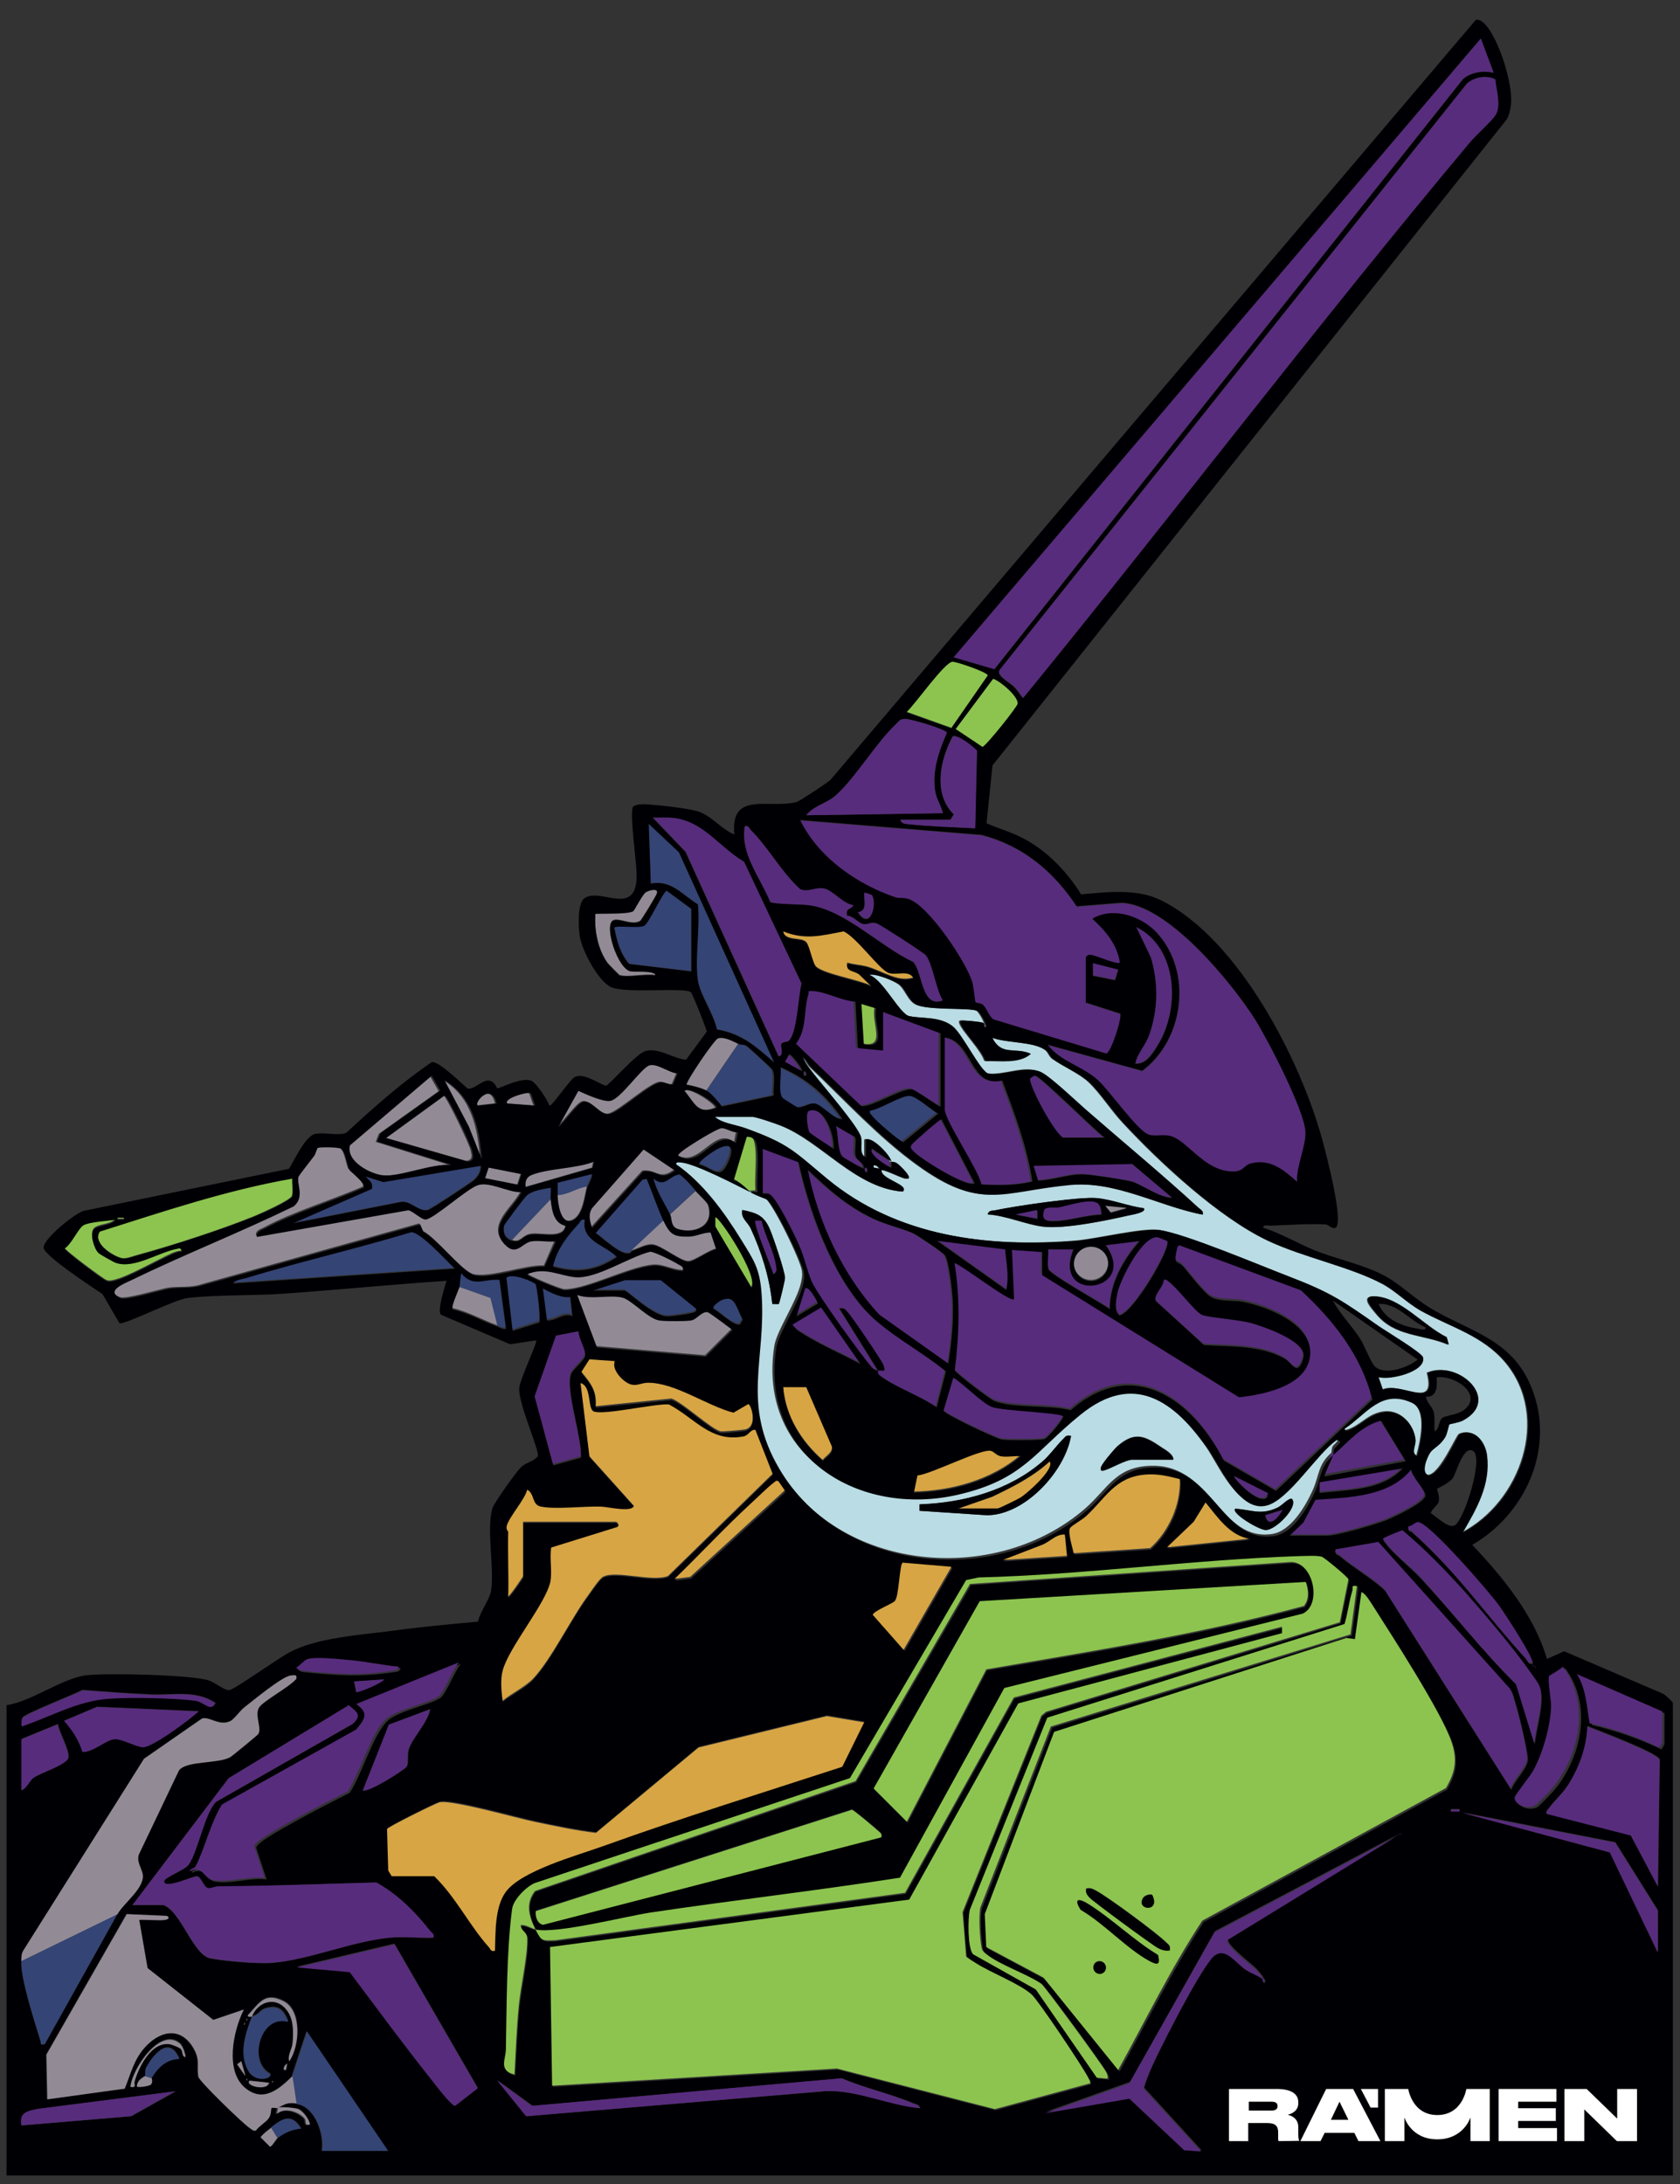 <?xml version="1.0" encoding="UTF-8"?> <svg xmlns="http://www.w3.org/2000/svg" xmlns:xlink="http://www.w3.org/1999/xlink" id="Layer_2" data-name="Layer 2" viewBox="0 0 56.69 73.7"><rect x="0" y="0" width="56.69" height="73.7" fill="#333333" stroke="none"/><defs><style> .cls-1 { clip-path: url(#clippath); } .cls-2 { fill: none; } .cls-2, .cls-3, .cls-4, .cls-5, .cls-6, .cls-7, .cls-8, .cls-9, .cls-10 { stroke-width: 0px; } .cls-11 { clip-path: url(#clippath-1); } .cls-3 { fill: #344474; } .cls-4 { fill: #572c7c; } .cls-5 { fill: #d7a544; } .cls-6 { fill: #badce4; } .cls-7 { fill: #8cc44f; } .cls-8 { fill: #928b96; } .cls-9 { fill: #fff; } .cls-10 { fill: #000004; } </style><clipPath id="clippath"><rect class="cls-2" width="56.69" height="73.7"></rect></clipPath><clipPath id="clippath-1"><rect class="cls-2" y="0" width="56.69" height="73.7"></rect></clipPath></defs><g id="Layer_1-2" data-name="Layer 1"><g class="cls-1"><g class="cls-11"><path class="cls-4" d="m36.65,33.85l1.15.37c.08.11-.29,1.31-.47,1.35l-3.8-1.15c-.16-.1-.22-.39-.37-.5-.07-.06-.22-.05-.24-.08-.02-.03-.08-.56-.12-.71-.22-.68-1.46-2.54-2.13-2.77-.16-.06-.32-.01-.45-.06-1.3-.44-2.61-1.35-3.22-2.61l6.13.5c1.39.36,2.43,1.23,3.21,2.41l1.5-.12c1.56.04,3.74,2.7,4.53,3.95.43.69,1.66,3.06,1.69,3.78.02.46-.32,1.19-.28,1.69-.43-.39-.9-.78-1.53-.63-.34.08-.25.36-.86.26-.77-.13-1.3-.95-1.8-1.15-.29-.12-.61.02-.85-.09-.39-.18-1.3-1.47-1.69-1.83-.53-.48-1.25-.61-1.69-1.19l3.19.88c1.4-1.05,1.7-3.32.52-4.63-.52-.58-1.49-.92-2.2-.5.46.41.83.84.94,1.48-.1.09-.82-.26-1-.26-.09,0-.09.01-.15.08v1.55Z"></path><path class="cls-4" d="m46.29,47.16l-3.26,3.09-1.76-1.02c-1.06-2.08-3.07-3.55-5.17-1.7-.7-.19-1.94-.06-2.57-.31-.15-.06-1.31-.94-1.34-1.04.15-1.21.19-2.41-.01-3.62.27.09,1.89,1.35,2.01,1.22l-.07-1.66,1.01.07v.78s6.66,4.12,6.66,4.12c.78-.08,2.13-.36,2.37-1.24.31-1.16-1.34-1.81-2.24-1.99-.3-.06-.8,0-1.07-.16-.23-.13-.72-.78-.93-1.02-.18-.21-.33-.04-.24-.52.01-.08.03-.24.15-.19l4.05,1.5c1.08,1,2.05,2.2,2.4,3.66"></path><path class="cls-6" d="m25.27,40.18c.23.12.27.13.52.23.24.09,1.24,2.15,1.27,2.48.02.16,0,.24-.03.39-.14.63-.82,1.62-.9,2.13-.58,3.69,2.8,5.72,6.12,4.96,2.22-.51,2.59-1.43,4.14-2.7,1.81-1.48,3.17-.46,4.31,1.16.42.6,1.06,2.16,1.99,1.9.75-.2,1.66-1.73,2.34-2.2.29.01-.04.21-.07.29-.03.09-.02.17-.04.21-.45.39-.4.76-.63,1.27-.24.53-.73,1.36-1.35,1.46-1.77.28-2.03-2.3-4.03-2.3-1.26,0-1.52.77-2.3,1.45-3.03,2.62-8.3,2.15-10.39-1.42-1.28-2.19-.43-3.67-.59-5.89-.06-.86-.26-1.13-.69-1.83-.56-.91-1.3-1.94-2.19-2.53-.02-.11.11-.08.18-.07.5.06,1.82.75,2.34,1.01m1.01,3.82s.22-.8.21-.89c-.02-.24-.4-1.38-.52-1.65-.2-.45-.43-.53-.92-.63-.06.28.17.39.28.62.37.8.64,1.67.73,2.55.06,0,.2.02.22,0m9.86,4.46c-.18-.04-.18.02-.28.12-.23.23-.44.53-.69.75-1.14.98-2.66,1.38-4.14,1.44v.21l2.27.15c1.28,0,2.63-1.47,2.84-2.67m3.46.79c0-.18-.27-.33-.41-.42-.57-.39-.89-.53-1.46-.05-.13.11-.53.59-.57.72-.03.1,0,.14.1.11.21-.06.73-.36.94-.36h1.4Zm2.09,1.66c-.16.14.81.73,1.04.72.32-.02.97-.67.91-.97-.03-.13-.09-.09-.18-.04-.12.07-.22.2-.38.27-.54.24-.83.06-1.38.02"></path><path class="cls-8" d="m11.76,39.44c.04.06.58.46.48.6-1.05.46-2.34.84-3.34,1.38-.12.06-.29.1-.26.28l5.11-.9c.18.05.45.34.6.31.28-.05,1.33-1.01,1.73-1.15.4-.15,1.04.26,1.49.23-.25.53-1.16,1.12-.57,1.76.39.42.58-.04.9-.1.25-.05.57.02.82,0l-.37.85c-.62-.03-1.84.43-2.38.29-.4-.11-1.26-1.24-1.71-1.46l-.11-.25-7.37,2.06c-.35.12-.78.06-1.11.11-.32.06-1.44.4-1.63.32-.54-.24.08-.48.33-.6,1.81-.88,3.69-1.61,5.5-2.5.37-.31.09-.75.16-.99.01-.04.44-.58.53-.7.05-.07.1-.26.12-.27.06-.04.69-.03.78.02.18.11.21.6.31.74"></path><path class="cls-4" d="m31.97,46.02l-2.34-1.66c-1.23-1.34-2.07-3.11-2.41-4.89.68.66,1.38,1.27,2.25,1.67.43.2.93.3,1.32.48.15.07,1,.64,1.06.74.14.22.24,1.17.26,1.47.04.74-.03,1.48-.15,2.2"></path><path class="cls-4" d="m26.62,35.12c-.05.04-.19.02-.24.09-.05.07.11.41-.1.43l-3.14-6.9-1.11-1.16c.2,0,.41-.01.61,0,1.09.07,1.58.96,2.47,1.49l1.94,4.11c-.11.4-.14,1.71-.44,1.94"></path><path class="cls-4" d="m31.68,37.3s-.84-.56-.98-.58c-.35-.03-1.4.65-1.71.57l-2.2-2.1c.38-.49.25-1.13.42-1.67.03-.09-.06-.12.11-.11.5.02.98.33,1.48.36l.08,1.57.85.08v-1.3l1.94.72v2.45Z"></path><path class="cls-4" d="m29.59,46.23s-.12-.01-.21-.11c-.38-.44-1.81-2.43-2.02-2.88-.16-.35-.25-.83-.43-1.23-.14-.31-.77-1.63-1-1.74-.06-.03-.16-.02-.23-.02v-1.51l1.21.45c.36,1.65,1.1,3.72,2.25,4.99.71.79,1.9,1.38,2.72,2.07l-.31,1.21c-.56-.39-1.41-.67-1.93-1.08-.07-.05-.04-.14-.05-.15h.22c.02-.08,0-.14-.04-.21-.07-.17-1.05-1.61-1.19-1.76-.1-.1-.1-.15-.28-.12l1.3,2.09Z"></path><path class="cls-4" d="m31.82,35c.95.13.84,1.72,1.94,1.45.42,1.11.84,2.23,1.02,3.41-.56.13-1.14.13-1.72.1-.1-.53-1.23-2.16-1.23-2.54v-2.41Z"></path><path class="cls-3" d="m26.14,35.86c-.63-.55-1.09-.98-1.95-1.13-.09-.51-.56-1.17-.64-1.65-.12-.77.08-1.78,0-2.57-.52-.32-.9-.84-1.59-.7l-.07-2.02,1.02.96,3.23,7.11Z"></path><path class="cls-7" d="m9.86,39.75c-.02.19.04.42-.01.6-.05.15-1.05.59-1.26.68-1.13.46-2.76.99-3.94,1.31-.16.04-.38.14-.54.11-.3-.07-1.01-.51-.75-.91,2.15-.68,4.28-1.41,6.51-1.79"></path><path class="cls-8" d="m20.11,45.42l-.67-1.78c.46.17,1.1-.02,1.53.09.33.09.86.71,1.25.77.19.03.88.03,1.07,0,.21-.04.36-.31.56-.27.07,0,.83.55.84.6l-.9.9-3.69-.31Z"></path><path class="cls-3" d="m15.34,42.78l-7.49.5c.04-.11.32-.14.43-.18,1.85-.56,3.73-1,5.58-1.55.34,0,1.19.97,1.47,1.23"></path><path class="cls-4" d="m28.8,30.54c-.06.16-.29.09-.21.36.21,0,.39.26.55.28.15.02.24-.09.45-.02.13.04,1.6.99,1.66,1.08.24.34.33,1.13.57,1.51-.74.29-.68-.96-1.01-1.29-1.11-.52-2.28-1.74-3.49-1.91-.25-.03-1.2-.03-1.33-.11-.34-.83-1.03-1.62-.86-2.56.14-.04.14.06.2.12.59.58,1.04,1.43,1.67,2,.26.12.52-.08.81-.02.3.06.64.53.99.56"></path><path class="cls-4" d="m19.51,44.87c-.01.25.25.6.22.82-.02.17-.4.45-.47.62-.21.53.37,2.18.33,2.83l-.94.26-.63-2.33.72-2.05.77-.15Z"></path><path class="cls-3" d="m23.33,32.77l-2.09-.25c-.3-.33-.43-.79-.51-1.22,0-.1.85.02,1.01-.07.16-.1.63-1.17.75-1.18l.83.61v2.12Z"></path><path class="cls-4" d="m43.49,51.78l.46-.44.41-.77c1.11-.08,2.48-.09,3.23-1.02.03.26.44.65.47.86.04.24-1.09.76-1.32.85-.39.15-1.63.52-2,.52h-1.26Z"></path><path class="cls-4" d="m39.24,43.14c.11-.03.12.03.18.07.29.2.89,1.02,1.11,1.11.21.09,1.26.16,1.67.28.42.12,1.83.61,1.76,1.13-.02.12-.12.48-.3.36-.12-.08-.19-.21-.35-.3-.81-.46-1.82-.39-2.71-.45l-1.62-1.47c-.11-.21.27-.47.26-.72"></path><path class="cls-3" d="m16.2,39.32c.02.21-.1.38-.25.51-.12.1-1.44.97-1.53.99-.3.08-.59-.33-.91-.27l-3.65.72,2.66-1.16c.05-.24-.1-.28-.21-.42l.6.19,3.29-.55Z"></path><path class="cls-8" d="m12.67,38.53l2.52.79c-.67-.06-1.72.4-2.32.35-.43-.04-1.27-.47-1.12-1.01l2.76-2.35.29.51-2.02,1.44-.11.29Z"></path><path class="cls-4" d="m35.86,47.74c.06.06-.51.74-.63.78-.18.05-1.2.04-1.43.02-.18-.02-1.97-.87-1.98-.98l.33-1.11c.35.2.99.87,1.31.99.36.13,2.29.19,2.39.31"></path><path class="cls-8" d="m12.96,38.38l1.98-1.44c.1,0,.89,1.66.94,1.87.04.18.09.33-.15.36l-2.77-.79Z"></path><path class="cls-3" d="m21.31,42.2s-.05.07-.11.07c-.3.04-.85-.51-1.11-.69l1.58-1.8.14-.03c.19.46.37,1,.58,1.44l-1.08,1.01Z"></path><path class="cls-3" d="m24.91,35.22c.05.02.14,0,.25.07.08.05.84.74.86.8.1.23.01.6.03.86l-1.75.37c-.09-.12-.36-.44-.47-.51l1.08-1.58Z"></path><path class="cls-4" d="m44.93,49.04c.5-.43.94-.99,1.61-1.16l.84,1.37-2.74.5s.24-.61.29-.72"></path><path class="cls-5" d="m30.82,32.98c-.53.18-1.06-.24-1.6-.38-.21-.05-.43-.06-.63-.12-.08.31.25.24.42.4l.4.39c-.36-.21-1.71-.42-1.9-.69-.11-.17-.22-.71-.31-.8-.18-.18-.73-.01-.78-.38.75.31,1.29.15,2.04,0,.43.2,1.17,1.25,1.49,1.39.27.12.69-.11.86.18"></path><path class="cls-5" d="m34.42,49.11c-.98.83-2.33,1.2-3.6,1.22l.12-.58c.48-.05,2.15-.92,2.48-.83.1.03.18.16.33.18.21.04.47-.02.68,0"></path><path class="cls-4" d="m38.3,35.86c.09-.36.36-.62.48-.99.28-.84.3-1.74.04-2.59l-.49-1.02c1.44.71,1.5,2.8.71,4.03-.17.26-.4.64-.75.58"></path><path class="cls-7" d="m3.89,41.12c-.13.2-.57.17-.72.32-.16.16,0,.66.14.8.05.05.52.31.6.34.6.2,1.41-.35,2.02-.47.11-.02.15-.07.2.09-.11,0-.21.04-.32.08-.5.23-1.45.77-1.91.89-.11.03-.19.06-.31.02-.09-.03-1.42-1.01-1.42-1.1.23-.13.47-.7.65-.79.22-.11.81-.14,1.08-.18"></path><path class="cls-4" d="m32.83,39.9c-.23.17-1.85-.84-2.06-1.08-.07-.08-.13-.1-.07-.22.03-.06.95-.88,1.01-.87l1.12,2.16Z"></path><path class="cls-4" d="m39.38,41.85c.15.21-1.13,2.41-1.61,2.51-.19-.17-.11-.5-.08-.72.08-.45.84-1.97,1.36-1.92.03,0,.32.12.33.13"></path><path class="cls-4" d="m38.45,41.84c-.56.64-1,1.43-1.01,2.3-.29-.21-2.02-1.15-2.07-1.35-.06-.19,0-.46-.01-.67h.86c-.76,1.86,2.23,1.43,1.08-.14l1.15-.14Z"></path><path class="cls-3" d="m29.3,37.45c.35-.04,1.02-.5,1.33-.5.22,0,.75.48.97.6l-1.17.96c-.12-.01-.96-.75-1.06-.89-.04-.06-.1-.07-.07-.18"></path><path class="cls-3" d="m20.02,43.5l1.05-.35h1.21s1.19.97,1.19.97c.05.12-.12.14-.2.16-.17.03-.61.1-.77.1-.47,0-1.35-.87-1.44-.87h-1.04Z"></path><path class="cls-4" d="m37.22,38.38h-1.4c-.32-.2-1.14-1.73-1.11-1.98,0-.04.11-.11.18-.11.16,0,2.03,1.87,2.34,2.09"></path><path class="cls-4" d="m39.53,40.4c-.45,0-1.07-.49-1.42-.56-.31-.06-1.28-.22-1.58-.23-.48-.02-1.04.19-1.53.21l-.15-.5,3.33-.06,1.35,1.14Z"></path><path class="cls-3" d="m19.73,41.12c-.14.72.67.84,1.08,1.26-.71.47-1.35.56-2.16.32.14-.6.47-1.02.88-1.46.06-.07.06-.15.2-.12"></path><path class="cls-8" d="m23.04,42.85c-.35,0-.66-.21-1.01-.18-.81.07-2.25.84-2.99.83-.11,0-1.26-.47-1.26-.54.6-.25,1.09.05,1.63.1.71.07,1.8-.68,2.52-.86.14,0,.81.32.94.42.09.06.2.08.17.23"></path><path class="cls-8" d="m22.75,39.46c-.5.39-.6-.03-1.08.04l-1.73,1.91c-.07-.23-.14-.45,0-.67l1.74-1.98,1.06.71Z"></path><path class="cls-8" d="m22.82,36.22l-.15.35c-.06.04-.28-.07-.39-.07-.34,0-1.38.98-1.74,1.07-.31.08-.61-.49-.9-.41-.19.05-.65.71-.84.85l.68-1.22c.24.11.82.38,1.07.34.35-.05,1.06-1.13,1.33-1.2.26-.07.67.26.96.28"></path><path class="cls-8" d="m20.92,32.91s-.38-.37-.43-.44c-.32-.46-.44-1.1-.4-1.65.26-.02,1.08.03,1.28-.09.03-.02.31-.54.41-.63.07-.06.45-.18.39.03-.02.08-.53.91-.57.94-.28.16-.67-.1-.89-.03-.37.12.13,1.64.57,1.72.16.03.36,0,.56.02.07.01.29.02.27.12-.32-.06-.91.08-1.19,0"></path><path class="cls-8" d="m22.39,41.19c.2.42.32.52.83.51.26,0,.49-.14.75-.14l.19.57c-.25.05-.74.42-.94.42-.25,0-.88-.51-1.17-.56-.24-.04-.52.14-.74.2l1.08-1.01Z"></path><path class="cls-4" d="m33.91,42.13c.04.45.14.91.04,1.36l-2.34-1.66,2.3.29Z"></path><path class="cls-3" d="m18.06,43.29c.05.08.18,1.2.12,1.28l-.9.29-.21-1.79c.16-.18.93.13.99.22"></path><path class="cls-8" d="m24.91,35.22l-1.08,1.58c-.16-.1-.52-.18-.72-.22-.07-.07.93-1.53,1.06-1.57.22-.08.54.12.74.21"></path><path class="cls-3" d="m26.28,36.01c.91.4,1.53.95,2.09,1.76-.32-.01-.66-.47-.92-.53-.19-.04-.43.16-.61.12-.03,0-.47-.29-.48-.31-.17-.2-.03-.77-.07-1.04"></path><path class="cls-6" d="m47.81,49.11c-.23-.08-.06-.34-.07-.54-.03-.55-.52-1.04-1.09-.94-.46.08-.67.37-1.04.55-.05.02-.28.14-.26,0,.75-.49,1.23-1.35,2.27-.87.55.26.3,1.32.17,1.81"></path><path class="cls-3" d="m17.28,41.84c-.24-.08-.32-.27-.28-.52.01-.06.7-.97.78-1.03.19-.16.55-.21.8-.25.01.14-.02.29,0,.43l-1.3,1.37Z"></path><path class="cls-8" d="m22.61,40.98l.86-.79c.09.11.39.37.42.48.21.69-.44.97-1.02.8-.26-.08-.2-.37-.27-.49"></path><path class="cls-3" d="m15.48,43.42c.02-.09.04-.47.07-.5.4.49.77.18,1.29.22l.22,1.65c-.12.03-.19-.04-.29-.07l-.23-.92-1.07-.38Z"></path><path class="cls-8" d="m37.39,42.61c0,.32-.26.58-.58.58s-.58-.26-.58-.58.26-.58.58-.58.58.26.58.58"></path><path class="cls-8" d="m15.48,43.42l1.07.38.23.92c-.5-.18-.98-.46-1.51-.58-.06-.09.18-.59.21-.72"></path><path class="cls-3" d="m23.47,40.18l-.86.79c-.21-.4-.46-.78-.57-1.22.41.34.51-.08.88-.14.22.16.38.37.56.57"></path><path class="cls-7" d="m25.27,40.18c-.06-.02-.38-.39-.58-.41l.44-1.47c.31,0,.33.21.36.47.04.45-.03.95,0,1.4-.06-.01-.17.02-.22,0"></path><path class="cls-4" d="m44.5,50.34v-.36s2.81-.47,2.81-.47c-.71.76-1.85.72-2.81.83"></path><path class="cls-8" d="m18.58,40.47c.04.36.1.77.5.87-.07.48-.8.23-1.18.29-.29.05-.34.31-.62.21l1.3-1.37Z"></path><path class="cls-8" d="m24.84,38.17l-.07.36c-.69-.53-1.19.92-1.94.43-.03-.04.11-.15.15-.17.19-.15,1.16-.76,1.32-.76.17,0,.36.16.55.14"></path><path class="cls-8" d="m19.8,40.04c-.09.33-.14,1.03-.55,1.14-.37.1-.45-.62-.45-.86.35,0,.66-.24,1.01-.29"></path><path class="cls-3" d="m19.22,43.71l.07.65c-.29-.14-.56.16-.86.15l-.14-1.08c.29.15.59.32.93.29"></path><path class="cls-4" d="m28.08,38.74c-.13-.1-.78-.5-.83-.58-.05-.08-.15-.67,0-.72.53-.16.87.89.82,1.29"></path><path class="cls-8" d="m20.02,39.18l-.05.22-2.25.65c-.02-.2,0-.33.2-.41.58-.23,1.49-.21,2.1-.45"></path><path class="cls-8" d="m16.2,39.1l-.44-1.1-.82-1.56c.96.57,1.18,1.62,1.26,2.66"></path><path class="cls-7" d="m29.51,34c-.12.52.42,1.39-.42,1.21l-.08-1.36.5.15Z"></path><path class="cls-7" d="m25.34,43.42l-1.22-2.06v-.31c.1-.09,1.51,2.03,1.22,2.38"></path><path class="cls-3" d="m23.54,39.25c-.08-.1.5-.47.6-.52.52-.28.58-.02.38.45-.29.63-.51.18-.97.07"></path><path class="cls-4" d="m28.78,38.33c.07.12-.03.46.03.65.05.16.3.21.27.41-.03.03-.69-.36-.72-.4-.17-.18-.14-.78-.22-1.04.09.07.61.33.63.37"></path><path class="cls-3" d="m24.39,43.8c.07-.02.13-.03.19-.02.23.04.33.51.46.7l-.1.17c-.21.05-.69-.43-.9-.54-.03-.1.26-.29.34-.31"></path><path class="cls-3" d="m18.79,40.33c0-.14,0-.29,0-.43l1.15-.29c.05.05-.12.36-.14.43-.35.05-.65.29-1.01.29"></path><polygon class="cls-8" points="17.57 39.61 17.45 39.97 16.34 39.75 16.46 39.39 17.57 39.61"></polygon><path class="cls-8" d="m24.12,37.38c-.63.24-.73-.16-1.08-.57.22-.17,1.16.5,1.08.57"></path><polygon class="cls-4" points="37.73 32.7 37.61 33.06 36.87 32.91 36.86 32.48 37.73 32.7"></polygon><path class="cls-4" d="m27.58,43.93l-.72.43.29-.94c.12-.11.4.42.43.5"></path><path class="cls-4" d="m42.77,50.34l-.04.15c-.28.29-1.17-.67-1.11-.72l1.15.58Z"></path><path class="cls-8" d="m17.85,36.88l.15.42-.93-.07c-.15-.17.65-.41.78-.35"></path><path class="cls-4" d="m29.44,30.19c.18.29-.07,1.24-.49.57.34-.03.19-.4.22-.65.02-.03.26.06.28.08"></path><path class="cls-8" d="m16.7,37.23l-.61.07c-.23-.02.43-.85.61-.07"></path><path class="cls-4" d="m27,36.15l-.57-.32.14-.25c.06-.04.5.51.43.58"></path><path class="cls-4" d="m30.02,39.18c.01.07,0,.15,0,.22-.13-.06-.8-.46-.65-.65.22.15.41.3.65.43"></path><rect class="cls-7" x="3.96" y="41.05" width=".21" height=".07"></rect><path class="cls-6" d="m29.45,39.39v-.07c.1-.02.15.03.21.11l-.21-.04Z"></path><path class="cls-6" d="m30.02,39.18c-.03-.21-.69-.89-.86-.72v.58c-.24-.1-.11-.43-.16-.67-.07-.33-1.27-1.73-1.57-2.11-.14-.18-.32-.39-.4-.61.13.09.18.25.29.36,1.17,1.11,2.31,2.36,3.61,3.3,2.14,1.55,2.8.89,5.11.67,1.57-.15,3,.7,4.49,1,.03-.14-.07-.17-.15-.24-1.23-1.12-2.55-2.22-3.81-3.32-.33-.29-1.16-1.09-1.49-1.25-.5-.25-1.23.13-1.77.05-.28-.08-.86-1.33-1.21-1.6-.43-.34-1-.24-1.46-.34-.33-.07-.88-1.24-1.35-1.39.22-.06.86.2,1.03.33.22.17.31.57.6.69.44.18,1.83.08,2.03.2.08.05.28.41.29.54-.12.03-.03-.13-.12-.15-.12-.03-.49-.06-.64-.07-.09,0-.15,0-.11.11.11.29.72.88.84,1.26.48-.03,1.16.09,1.53-.25-.5-.23-.99.09-1.29-.54.5.19,1.41.12,1.82.43.09.07.12.21.23.29.38.27.91.49,1.23.79.38.36.77.97,1.15,1.37,1.25,1.35,3.24,3.19,4.88,3.97,1.21.57,2.77.88,3.87,1.46.45.24.83.63,1.27.89.99.56,2.12.84,2.9,1.78,1.52,1.84.5,4.69-1.48,5.72.47-.81.96-1.63.82-2.62-.06-.44-.42-.92-.91-.71-.1.04-.64,1.36-1.05,1.39-.3-.05-.05-.63.05-.77.11-.15.35-.23.51-.53.06-.11.11-.4.13-.41.02-.02.33-.06.47-.14,1.29-.71-.19-2.06-1.2-1.6.34,1.3-.89.27-1.51.57l-.15-.43c.36.12,1.62-.18,1.5-.67-.04-.16-1.28-.9-1.52-1.07-1.17-.83-1.59-1.11-2.96-1.64-.97-.37-3.54-1.46-4.4-1.58-.56-.08-2.11.3-2.8.36-2.99.24-6.07-.13-8.42-2.09-1.13-.94-1.29-1.18-2.76-1.71-.33-.12-.77-.16-1.02-.38h1.26c.14,0,.82.24.99.31,1.37.55,2.5,2.09,4.09,2.22.23-.24-.75-.42-.72-.72.06-.05.64.24.77.27.43.12-.16-.47-.27-.53-.08-.04-.19-.02-.21-.04m8.57,1.58c-.52-.07-1.06-.29-1.57-.34-.55-.06-2.82.28-3.44.41-.1.02-.22,0-.25.14.61.04,1.28.34,1.85.41.71.1,2.16-.2,2.9-.37.07-.02.65-.11.5-.25m10.29,4.61l-.07-.25c-.78-.37-1.57-1.35-2.45-1.38-.45-.01-.07.4.08.58.63.79,1.57.68,2.44,1.05"></path><path class="cls-4" d="m27.14,36.3s-.12-.04-.07-.14c.02-.05.12.04.07.14"></path><path class="cls-4" d="m29.23,39.54s-.12-.04-.07-.14c.02-.05.12.04.07.14"></path><path class="cls-4" d="m26.71,44.65l.97-.58,1.33,1.91c-.69-.37-1.47-.69-2.11-1.13-.05-.03-.22-.16-.19-.2"></path><path class="cls-10" d="m38.59,40.76c.15.15-.43.24-.5.25-.74.17-2.19.47-2.9.38-.58-.08-1.25-.38-1.85-.41.03-.15.15-.12.25-.14.62-.14,2.88-.47,3.44-.41.51.05,1.05.27,1.57.34m-1.53-.13c-.22-.22-1.02.06-1.32.12-.14.03-.42-.04-.5.08-.12.35.06.38.37.37.49-.02,1.05-.21,1.55-.22,0-.1-.02-.27-.09-.34m.95.13l-.72-.07.18.22.54-.15Zm-3.02.07l-.72.14.72.14v-.29Z"></path><path class="cls-10" d="m48.89,45.37c-.87-.36-1.82-.26-2.44-1.05-.14-.18-.53-.59-.08-.58.88.02,1.67,1,2.45,1.38l.07.25Zm-.79-.58c-.54-.23-.96-.83-1.58-.79.22.54.81.76,1.35.84.08.01.25.08.23-.05"></path><path class="cls-10" d="m36.14,48.46c-.21,1.2-1.56,2.67-2.84,2.67l-2.27-.15v-.22c1.48-.05,3-.46,4.14-1.44.26-.22.46-.52.69-.75.1-.09.09-.15.28-.12m-3.82,2.45h1.33c.06,0,.68-.31.78-.37.21-.13,1.16-.97.98-1.21-.57.52-1.26.86-1.94,1.19l-1.15.4Z"></path><path class="cls-10" d="m39.6,49.26h-1.4c-.21,0-.72.3-.94.36-.1.03-.14,0-.11-.11.04-.13.45-.61.57-.72.57-.48.89-.34,1.46.05.14.09.41.24.41.42"></path><path class="cls-10" d="m26.28,44s-.16,0-.22,0c-.09-.88-.36-1.75-.73-2.55-.11-.23-.34-.34-.28-.62.48.1.72.18.92.63.12.27.5,1.4.52,1.65,0,.09-.18.86-.21.89m-.58-2.8s-.2-.01-.21,0c-.08.08.54,1.56.61,1.8.13-.09.1-.16.08-.29-.06-.47-.38-1.03-.48-1.5"></path><path class="cls-10" d="m41.69,50.91c.55.04.84.22,1.38-.02.16-.07.26-.19.38-.27.09-.05.15-.09.18.04.06.3-.58.95-.91.97-.23.01-1.2-.58-1.04-.72m1.01.22c.11.5.48.02.58-.18l-.58.18Z"></path><path class="cls-10" d="m.22,57.54c.84-.12,1.87-.91,2.7-1.01.67-.08,3.56-.02,4.14.18.2.07.52.34.68.32.16-.01,1.7-1.11,2.04-1.28.92-.49,2.39-.58,3.45-.72.96-.13,1.93-.22,2.9-.31.06-.32.39-.74.44-1.04.12-.79-.16-2.03.04-2.77.04-.17.82-1.26.97-1.4.18-.17.41-.18.57-.37.05-.22-.66-1.78-.63-2.29.01-.29.63-1.56.57-1.62l-.88.13-2.34-1c-.11-.18.13-.91.2-1.14-1.81.12-3.62.3-5.44.43-1.06.08-2.27.03-3.3.15-.47.06-2.11.91-2.3.85l-.57-.98c-.31-.21-1.99-1.31-1.99-1.57,0-.3,1.03-1.14,1.35-1.24l6.93-1.42c.19-.29.55-1.12.9-1.18.3-.06.78.08,1.04-.04.91-.84,1.85-1.68,2.88-2.38.23-.05,1.01.73,1.21.89.29.08.71-.64,1,0,.3-.1.81-.36,1.13-.27.17.05.57.66.63.85.07.05.7-.9.86-.97.3-.14.76.2,1.04.3.1,0,1.02-1.08,1.33-1.17.43-.14.94.25,1.38.29l.7-.95c0-.07-.48-1.27-.53-1.32-.16-.19-2.18.05-2.7-.18-.44-.2-1-1.27-1.06-1.74-.04-.28-.08-1.07.15-1.25.54-.42,1.84.73,1.77-.9-.01-.36-.24-2.01-.12-2.2.16-.11.4-.08.58-.07.4.03,1.21.12,1.58.22.47.13.8.6,1.26.79-.15-1.49,1.18-.85,2.11-1.1.08-.02,1.02-.64,1.13-.74L49.8.67c.43-.08.89,1.2.98,1.52.16.57.35,1.29.07,1.83l-17.36,21.81-.2,1.95c.45.2.92.32,1.35.57.75.42,1.39,1.1,1.84,1.83.9-.08,1.91-.21,2.74.22,2.59,1.32,4.66,5.36,5.4,8.06.11.41.74,2.77.45,2.97-.13.05-.24-.1-.32-.11-.5-.04-1.34.02-1.87.04-.09,0-.27-.05-.25.07.6.19,1.15.52,1.73.76.65.26,1.4.43,2.03.7.75.31,1.19.83,1.86,1.24,1.25.76,2.65,1.02,3.34,2.49.97,2.06-.03,4.42-1.91,5.51,1.04,1.1,2.09,2.38,2.52,3.85l.58-.26,3.33,1.43c.07.03.34.28.34.31v15.95H.22v-15.84ZM49.97,1.3l-17.78,20.88,1.37.4L49.36,2.68c.27-.25.7-.3,1.04-.22l-.43-1.15Zm.49,1.38c-.29-.16-.71-.08-.96.14l-15.78,19.8c-.1.18.33.41.47.54.13.12.21.26.32.4,5.06-6.2,9.91-12.58,15.05-18.72.2-.24.79-.77.91-.97.18-.32,0-.83-.02-1.18m-18.35,21.88l1.22-1.76c-.02-.11-1.05-.47-1.19-.46-.27.02-1.27,1.45-1.54,1.69l1.51.54Zm1.41-1.66l-1.26,1.69.9.6c.09,0,1.18-1.37,1.19-1.46,0-.25-.58-.75-.82-.83m-1.7,4.53c-.06-.26-.21-.44-.26-.72-.12-.68.12-1.37.39-1.99-.01-.12-1.22-.47-1.4-.47-.18,0-.21.07-.32.18-.68.65-1.36,1.82-2.05,2.42-.26.23-.75.34-.97.65l4.61-.07Zm.25.22h-1.69c.03.13.14.14.25.15.75.08,1.52.1,2.27.14l.06-2.62c-.15-.15-.6-.52-.81-.49-.43.78-.68,1.94.03,2.64l-.11.18Zm-5.46,7.47c.29-.24.33-1.54.44-1.94l-1.94-4.11c-.89-.53-1.39-1.41-2.48-1.49-.2-.01-.41,0-.61,0l1.11,1.16,3.14,6.9c.21-.02.05-.37.1-.43.05-.06.18-.05.24-.09m10.03-1.28v-1.55c.06-.07.06-.08.15-.08.18,0,.9.35,1,.26-.1-.63-.48-1.06-.93-1.48.71-.42,1.68-.08,2.2.5,1.18,1.32.89,3.59-.52,4.63l-3.19-.88c.44.58,1.16.71,1.69,1.19.4.36,1.3,1.66,1.69,1.83.24.11.56-.03.85.09.5.2,1.02,1.02,1.8,1.15.62.1.52-.18.86-.26.63-.15,1.1.24,1.53.63-.04-.5.31-1.23.28-1.69-.03-.72-1.26-3.09-1.69-3.78-.79-1.25-2.97-3.92-4.53-3.95l-1.5.12c-.78-1.18-1.82-2.05-3.21-2.41l-6.12-.5c.61,1.26,1.92,2.17,3.22,2.61.12.04.29,0,.45.06.67.23,1.91,2.09,2.13,2.77.05.14.1.68.12.71.03.03.17.02.24.08.14.11.2.4.37.5l3.8,1.15c.17-.04.55-1.25.47-1.35l-1.15-.37Zm-10.51,2.02l-3.22-7.11-1.02-.96.07,2.02c.69-.14,1.06.38,1.59.7.08.8-.11,1.81,0,2.57.07.48.54,1.14.64,1.65.86.15,1.32.58,1.95,1.13m2.66-5.33c-.35-.04-.69-.5-.99-.56-.29-.06-.55.14-.81.02-.63-.57-1.08-1.42-1.67-2-.06-.06-.06-.16-.2-.12-.16.93.52,1.72.86,2.56.13.08,1.09.07,1.33.11,1.2.17,2.38,1.39,3.49,1.91.33.34.27,1.59,1.01,1.3-.24-.38-.33-1.18-.57-1.52-.07-.09-1.53-1.03-1.66-1.08-.21-.07-.3.05-.45.02-.17-.02-.34-.28-.55-.28-.07-.27.15-.2.21-.36m-7.88,2.38c.27.08.87-.06,1.19,0,.02-.1-.2-.11-.27-.12-.19-.02-.39,0-.56-.02-.44-.08-.93-1.6-.57-1.72.22-.07.61.18.89.03.05-.03.55-.86.57-.94.06-.21-.32-.09-.39-.03-.11.09-.38.61-.41.63-.2.11-1.02.07-1.28.09-.04.55.08,1.19.4,1.65.04.06.4.43.43.44m2.41-.14v-2.12l-.83-.61c-.12.01-.59,1.08-.76,1.18-.16.1-1-.03-1.01.07.08.43.2.89.5,1.22l2.09.25Zm6.11-2.58s-.25-.11-.28-.08c-.02.25.12.62-.22.65.42.67.67-.27.49-.57m8.87,5.68c.35.06.59-.32.75-.58.78-1.23.72-3.32-.71-4.03l.49,1.02c.26.85.25,1.75-.04,2.59-.12.37-.4.63-.48.99m-7.49-2.88c-.17-.29-.59-.06-.86-.18-.32-.15-1.06-1.19-1.49-1.39-.75.14-1.29.3-2.04,0,.04.36.6.2.78.38.1.09.2.64.31.8.19.27,1.54.49,1.9.69l-.4-.39c-.17-.17-.5-.1-.42-.4.21.06.42.07.63.12.53.14,1.07.56,1.6.38m6.91-.29l-.86-.22v.43s.75.15.75.15l.11-.36Zm-7.7,6.48s.13,0,.21.04c.11.06.7.64.27.52-.13-.04-.72-.33-.77-.27-.03.3.95.48.72.72-1.59-.12-2.71-1.67-4.09-2.22-.18-.07-.85-.3-.99-.3h-1.26c.25.22.69.26,1.03.38,1.47.53,1.63.77,2.76,1.71,2.36,1.95,5.43,2.33,8.42,2.09.7-.06,2.24-.43,2.8-.36.86.12,3.43,1.21,4.4,1.58,1.38.53,1.79.82,2.96,1.64.24.17,1.48.91,1.52,1.07.12.49-1.14.79-1.5.67l.15.43c.62-.3,1.85.73,1.51-.57,1.01-.47,2.5.89,1.2,1.6-.14.08-.45.12-.47.14-.02.02-.07.3-.13.41-.17.3-.4.38-.51.53-.1.14-.35.71-.05.77.42-.02.95-1.34,1.05-1.39.5-.21.85.27.91.71.13.99-.35,1.81-.82,2.62,1.98-1.03,3-3.88,1.48-5.72-.78-.94-1.91-1.22-2.9-1.78-.45-.25-.83-.65-1.27-.89-1.1-.59-2.66-.89-3.87-1.46-1.65-.78-3.63-2.63-4.88-3.97-.38-.4-.76-1.01-1.15-1.37-.32-.3-.85-.52-1.23-.79-.11-.08-.14-.22-.23-.29-.41-.31-1.32-.24-1.82-.43.31.63.8.31,1.3.54-.38.35-1.05.23-1.53.25-.12-.38-.73-.97-.84-1.26-.04-.11.02-.11.11-.11.15,0,.52.04.64.07.09.02,0,.18.12.15,0-.13-.21-.49-.29-.54-.2-.12-1.6-.02-2.03-.2-.3-.12-.38-.52-.6-.69-.18-.13-.81-.39-1.03-.33.46.15,1.02,1.32,1.35,1.39.46.1,1.03,0,1.46.34.34.27.93,1.52,1.21,1.6.54.08,1.28-.29,1.78-.05.32.16,1.16.96,1.49,1.25,1.26,1.1,2.58,2.19,3.81,3.32.08.07.18.11.15.24-1.49-.3-2.92-1.15-4.49-1-2.31.22-2.97.88-5.11-.67-1.3-.94-2.44-2.19-3.61-3.3-.11-.11-.16-.26-.29-.36.08.22.26.43.4.61.29.38,1.5,1.77,1.57,2.11.05.23-.08.57.16.67v-.58c.17-.17.83.51.86.72-.23-.13-.43-.28-.65-.43-.15.19.51.59.65.65,0-.07.01-.15,0-.22m1.66-1.87v-2.45l-1.94-.72v1.3l-.85-.08-.08-1.57c-.5-.03-.98-.34-1.48-.36-.16,0-.08.01-.11.11-.17.54-.04,1.18-.42,1.67l2.2,2.1c.31.08,1.36-.6,1.71-.56.13.01.94.62.97.58m-2.17-3.31l-.5-.15.08,1.36c.85.17.3-.7.42-1.21m-4.6,1.22c-.2-.09-.52-.28-.74-.21-.13.04-1.12,1.51-1.06,1.57.2.03.56.12.72.22.11.07.39.38.47.51l1.75-.37c-.02-.26.06-.62-.03-.86-.02-.05-.78-.74-.86-.8-.11-.08-.2-.04-.25-.07m6.91-.22v2.41c0,.38,1.13,2.02,1.24,2.54.57.03,1.16.04,1.72-.1-.18-1.18-.6-2.3-1.02-3.41-1.1.27-.98-1.32-1.94-1.45m-4.82,1.15c.07-.07-.38-.62-.43-.58l-.14.25.58.32Zm-4.18.07c-.28-.02-.69-.35-.96-.28-.27.07-.98,1.15-1.33,1.2-.24.04-.83-.23-1.07-.34l-.68,1.22c.19-.14.65-.8.84-.85.29-.08.59.49.9.41.37-.09,1.4-1.07,1.74-1.07.11,0,.33.12.39.07l.15-.35Zm3.46-.22c.04.28-.09.85.07,1.04.02.02.46.3.49.31.19.04.43-.16.61-.12.26.06.59.51.92.53-.55-.82-1.18-1.36-2.09-1.76m.86.29c.05-.1-.05-.19-.07-.14-.05.1.04.19.07.14m-14.47,2.23l.11-.29,2.02-1.44-.29-.5-2.76,2.35c-.14.54.7.97,1.12,1.01.61.06,1.66-.41,2.32-.35l-2.52-.79Zm24.55-.14c-.31-.22-2.18-2.09-2.34-2.09-.07,0-.17.07-.18.11-.02.25.79,1.78,1.11,1.98h1.4Zm-21.02.72c-.08-1.04-.3-2.09-1.26-2.66l.82,1.56.44,1.11Zm7.92-1.73c.08-.08-.86-.74-1.08-.57.35.41.44.82,1.08.57m-7.42-.14c-.18-.78-.84.05-.61.07l.61-.07Zm1.15-.35c-.13-.06-.94.19-.79.35l.94.07-.15-.43Zm-4.89,1.51l2.77.8c.23-.04.18-.19.15-.36-.05-.21-.83-1.87-.94-1.87l-1.98,1.44Zm16.34-.93c-.03.11.03.12.07.18.09.14.94.88,1.06.89l1.17-.96c-.22-.12-.75-.6-.97-.6-.31,0-.98.45-1.33.5m-1.23,1.29c.05-.4-.29-1.45-.82-1.29-.15.04-.05.63,0,.72.05.08.7.47.83.58m4.75,1.15l-1.12-2.16c-.06-.01-.98.81-1.01.86-.06.12,0,.14.07.22.2.24,1.83,1.25,2.06,1.08m-4.05-1.57s-.54-.3-.63-.37c.08.26.05.86.22,1.04.03.03.69.42.72.4.02-.2-.23-.25-.27-.41-.06-.19.04-.54-.03-.65m-3.94-.16c-.19.02-.38-.13-.55-.14-.16,0-1.13.61-1.32.76-.04.03-.18.14-.15.17.75.49,1.25-.96,1.94-.43l.07-.36Zm.43,2.02s.15-.01.22,0c-.03-.45.04-.95,0-1.4-.02-.26-.05-.47-.36-.47l-.44,1.47c.21.02.53.38.58.41-.52-.26-1.84-.95-2.34-1.01-.07,0-.2-.04-.18.07.89.59,1.63,1.62,2.19,2.53.43.7.63.97.69,1.83.16,2.22-.69,3.7.59,5.89,2.09,3.57,7.36,4.04,10.39,1.42.78-.68,1.05-1.45,2.3-1.45,1.99,0,2.25,2.59,4.03,2.31.62-.1,1.11-.93,1.35-1.46.23-.51.18-.88.63-1.27-.04.11-.32.69-.29.72l2.74-.51-.84-1.37c-.67.17-1.11.73-1.61,1.16.01-.04,0-.12.04-.21.03-.08.36-.28.07-.29-.67.47-1.59,1.99-2.34,2.2-.93.26-1.56-1.3-1.99-1.9-1.14-1.61-2.5-2.63-4.31-1.16-1.56,1.26-1.92,2.19-4.14,2.7-3.32.76-6.69-1.27-6.12-4.97.08-.5.76-1.5.9-2.13.03-.15.05-.23.03-.39-.03-.32-1.03-2.38-1.27-2.48-.25-.1-.29-.11-.53-.23m-1.73-.94c.47.11.69.56.97-.07.21-.46.14-.72-.37-.45-.1.05-.67.42-.6.52m-11.79.2c-.1-.14-.13-.63-.31-.74-.09-.05-.72-.06-.78-.02-.02.01-.07.2-.12.27-.09.12-.52.66-.53.71-.06.24.22.68-.16.99-1.81.88-3.69,1.62-5.5,2.5-.25.12-.87.36-.33.6.18.08,1.31-.26,1.62-.32.34-.06.76,0,1.11-.11l7.37-2.06.11.25c.45.22,1.31,1.35,1.71,1.46.54.15,1.76-.32,2.38-.29l.38-.85c-.26.03-.58-.04-.83,0-.32.06-.51.52-.9.1-.59-.63.32-1.23.57-1.76-.45.02-1.09-.38-1.49-.23-.39.15-1.44,1.1-1.73,1.15-.14.03-.42-.27-.6-.31l-5.11.9c-.03-.17.14-.22.26-.28,1-.53,2.29-.92,3.34-1.38.1-.13-.44-.54-.48-.6m10.99.02l-1.06-.71-1.74,1.98c-.14.22-.07.44,0,.67l1.73-1.91c.48-.06.58.36,1.08-.04m6.84,6.77s-.02.09.05.15c.52.4,1.37.69,1.93,1.08l.31-1.21c-.82-.69-2.01-1.28-2.72-2.07-1.15-1.27-1.89-3.34-2.25-4.99l-1.21-.45v1.51c.07,0,.17-.01.23.02.23.1.87,1.42,1,1.73.18.4.27.88.43,1.23.21.46,1.64,2.44,2.02,2.88.09.1.19.1.21.11l-1.3-2.09c.18-.03.18.02.28.12.14.15,1.12,1.59,1.19,1.76.03.07.06.13.04.21h-.22Zm-9.58-7.06c-.61.24-1.53.22-2.11.45-.19.08-.22.22-.2.41l2.26-.65.05-.22Zm19.51,1.22l-1.35-1.14-3.33.06.15.5c.49-.01,1.05-.23,1.53-.21.3.01,1.27.16,1.58.23.35.07.97.57,1.42.56m-23.33-1.08l-3.29.55-.6-.19c.11.14.26.18.21.42l-2.66,1.16,3.65-.72c.32-.05.6.35.91.27.09-.02,1.41-.89,1.53-.99.15-.13.27-.3.25-.51m13.25.07l.21.04c-.06-.08-.11-.13-.21-.11v.07Zm-11.88.22l-1.11-.22-.12.36,1.11.22.12-.37Zm11.66-.07c.05-.1-.04-.19-.07-.14-.05.1.05.19.07.14m2.74,6.48c.11-.72.19-1.46.15-2.2-.02-.3-.12-1.25-.26-1.47-.06-.1-.92-.67-1.06-.74-.4-.18-.89-.28-1.32-.48-.87-.4-1.57-1.01-2.25-1.67.35,1.78,1.18,3.56,2.41,4.89l2.34,1.66Zm-12.17-5.98c.02-.07.2-.38.14-.43l-1.15.29c0,.14,0,.29,0,.43,0,.23.09.95.45.86.41-.11.47-.82.55-1.14m3.67.14c-.17-.2-.34-.41-.56-.57-.37.05-.48.47-.88.14.11.44.37.83.57,1.22.06.12,0,.41.27.49.58.17,1.23-.11,1.02-.8-.03-.11-.33-.37-.42-.48m-13.61-.43c-2.23.39-4.36,1.11-6.51,1.79-.26.4.45.85.75.91.16.03.38-.07.54-.11,1.18-.33,2.81-.86,3.94-1.31.22-.09,1.22-.53,1.26-.68.05-.17,0-.41.01-.6m11.45,2.45c.22-.07.5-.24.74-.2.29.05.92.56,1.17.56.2,0,.69-.38.94-.42l-.19-.57c-.26,0-.49.14-.75.14-.51.01-.62-.09-.83-.51-.21-.44-.38-.98-.58-1.44l-.14.03-1.58,1.8c.26.18.81.72,1.11.69.07,0,.1-.07.11-.07m-4.03-.36c.28.1.33-.17.62-.21.38-.06,1.11.19,1.18-.29-.41-.1-.46-.51-.5-.86-.02-.14.01-.29,0-.43-.25.04-.6.09-.8.25-.08.06-.76.97-.78,1.03-.05.26.04.44.28.52m-13.1-.79h-.22v.07h.22v-.07Zm21.17,2.37c.29-.34-1.12-2.46-1.22-2.38v.31s1.22,2.06,1.22,2.06Zm-21.45-2.3c-.27.04-.86.07-1.08.18-.18.09-.42.66-.65.79,0,.09,1.33,1.08,1.42,1.1.12.04.2.01.31-.02.46-.12,1.42-.67,1.92-.89.1-.05.2-.09.31-.08-.05-.16-.08-.11-.2-.09-.6.12-1.41.67-2.02.47-.07-.02-.55-.29-.6-.34-.14-.14-.3-.64-.14-.8.15-.15.6-.12.72-.32m15.84,0c-.14-.03-.14.05-.2.12-.41.45-.74.86-.88,1.46.81.24,1.45.15,2.16-.32-.41-.42-1.22-.54-1.08-1.26m-4.39,1.65c-.28-.26-1.14-1.22-1.47-1.23-1.85.56-3.74.99-5.58,1.55-.12.03-.39.07-.43.18l7.49-.5Zm24.04-.93s-.3-.13-.33-.13c-.52-.05-1.28,1.47-1.36,1.92-.04.22-.11.56.08.72.48-.1,1.76-2.3,1.61-2.51m-5.47.28l-2.3-.29,2.34,1.66c.1-.45,0-.91-.04-1.36m4.54-.29l-1.15.14c1.15,1.57-1.84,2-1.08.14h-.86c.02.2-.04.48.01.67.06.19,1.79,1.14,2.07,1.35,0-.87.45-1.66,1.01-2.3m7.84,5.32c-.36-1.46-1.32-2.66-2.4-3.66l-4.05-1.5c-.12-.06-.13.11-.15.19-.1.48.05.3.24.52.2.24.69.88.93,1.02.27.16.77.1,1.07.16.9.18,2.54.83,2.24,1.98-.23.89-1.59,1.16-2.37,1.24l-6.64-4.12v-.78s-1.02-.07-1.02-.07l.07,1.66c-.12.13-1.74-1.14-2.01-1.22.2,1.21.16,2.41.01,3.62.03.1,1.19.98,1.34,1.04.63.25,1.87.12,2.57.31,2.1-1.84,4.11-.37,5.17,1.7l1.76,1.02,3.26-3.09Zm-8.9-4.55c0-.32-.26-.58-.58-.58s-.58.26-.58.58.26.58.58.58.58-.26.58-.58m-14.35.24c.03-.15-.07-.17-.17-.23-.14-.09-.81-.43-.94-.42-.72.18-1.81.92-2.52.86-.54-.05-1.03-.36-1.63-.1,0,.07,1.15.54,1.26.54.74,0,2.18-.76,2.99-.83.35-.03.66.19,1.01.18m-7.56.58c-.04.13-.28.63-.21.72.53.12,1.01.4,1.51.58.09.03.17.1.29.07l-.22-1.65c-.52-.05-.89.27-1.29-.22-.03.04-.05.42-.07.5m2.58-.13c-.06-.09-.82-.4-.99-.22l.21,1.79.9-.28c.06-.09-.07-1.21-.12-1.28m1.96.2h1.04c.08,0,.97.87,1.44.87.16,0,.61-.06.77-.1.08-.02.25-.04.2-.16l-1.19-.96h-1.21s-1.05.34-1.05.34Zm19.23-.36c0,.25-.37.51-.26.72l1.62,1.48c.89.06,1.9,0,2.71.45.16.09.23.23.35.3.17.12.28-.24.3-.36.08-.52-1.33-1.01-1.76-1.13-.42-.12-1.47-.19-1.67-.28-.22-.09-.83-.91-1.11-1.11-.06-.04-.07-.1-.18-.07m-20.02.58c-.34.03-.64-.14-.93-.29l.14,1.08c.31.02.57-.28.86-.14l-.07-.65Zm8.35.21c-.03-.08-.31-.61-.43-.5l-.29.94.72-.43Zm-7.47,1.49l3.69.31.9-.9s-.78-.59-.84-.6c-.21-.03-.35.24-.56.28-.19.03-.88.03-1.07,0-.38-.06-.92-.68-1.24-.77-.43-.11-1.07.08-1.53-.09l.67,1.78Zm4.28-1.62c-.08.02-.37.2-.34.31.21.11.69.59.9.54l.1-.17c-.13-.19-.23-.66-.46-.7-.07-.01-.13,0-.19.02m20.57.06c.26.47.65.85.93,1.3.13.21.36.83.51.93.36.27,1.09,0,1.41-.26l-2.84-1.98Zm-18.25.79s.14.17.19.2c.65.44,1.42.76,2.11,1.13l-1.33-1.91-.97.58Zm-7.21.22l-.77.15-.72,2.05.63,2.33.94-.26c.05-.65-.54-2.31-.33-2.83.07-.17.45-.45.47-.62.02-.22-.23-.57-.22-.82m1.23,1.07l-.86-.07-.27.42c.31.38.51.62.48,1.16l2.56-.25c.39.13,1.37,1.06,1.67,1.11.05.01.77-.06.83-.08.41-.12.18-.84.09-.85l-.5.29c-.89-.24-1.98-1.03-2.89-1.01-.19,0-.36.11-.56.06-.25-.06-.67-.49-.56-.78m15.12,1.8c-.11-.12-2.04-.18-2.39-.31-.32-.11-.97-.79-1.31-.99l-.33,1.11c0,.11,1.8.96,1.98.98.22.03,1.25.03,1.43-.02.11-.03.68-.72.63-.78m12.76.09c.12-.12.56-.11.8-.32.6-.53-.4-1.17-.96-1.07.02.3.02.67-.36.65.01.2.23.33.27.56.04.2,0,.4.02.6.15-.03.14-.32.23-.41m-31.48,3.83c-.02.73.02,1.47,0,2.2.1-.07.5-.64.5-.68v-1.84h3.13s.16.12.04.18l-2.22.69c-.06.37.05.8-.03,1.16-.15.75-1.41,2.22-1.61,3-.08.31-.04.69,0,1.01.31-.25.78-.47,1.04-.76.62-.67,1.26-2.02,1.86-2.82.1-.14.36-.53.48-.6.42-.24,1.66.18,2.2-.03l3.53-3.45-.58-1.48c-.18-.02-.2.18-.4.22-1.12.21-1.64-.61-2.52-1.08-.49-.03-2.19.37-2.53.24-.23-.09-.06-.85-.45-.96l.3,2.47,1.5,1.67c-.05.25-.92.04-1.11.03-.57-.02-1.52.1-2.02,0-.33-.06-.21-.45-.47-.57-.08.34-.63.94-.69,1.22-.03.11.05.16.04.18m10.07-4.85h-.78c.08.96.61,1.81,1.33,2.44.12-.14.35-.24.31-.45l-.86-1.99Zm20.6,2.29c.13-.49.38-1.55-.17-1.81-1.04-.48-1.53.38-2.27.87-.02.14.21.03.26,0,.36-.18.58-.47,1.04-.55.56-.1,1.05.4,1.09.94.01.2-.17.45.07.54m-13.39,0c-.22-.02-.47.04-.68,0-.15-.03-.22-.15-.33-.18-.32-.09-2,.78-2.48.83l-.12.58c1.27-.02,2.62-.39,3.6-1.22m14.05,1.09s.1.27.06.44c-.03.11-.23.24-.27.38.19.11.62.56.83.4.33-.26.95-2.25.61-2.49-.33-.24-.58.74-.69.9-.14.2-.5.33-.53.37m-3.97.14c.96-.11,2.09-.07,2.81-.83l-2.81.47v.36Zm-1.01,1.44h1.26c.37,0,1.6-.37,2-.52.22-.09,1.36-.61,1.32-.85-.03-.21-.44-.6-.48-.86-.75.93-2.12.94-3.23,1.02l-.41.77-.46.44Zm-3.68-1.86c-.4-.1-.76-.19-1.18-.15-1.01.09-1.32.79-1.98,1.4-.12.11-.49.32-.54.4-.09.14.07.67.12.85l2.58-.17c.63-.56,1.05-1.48,1-2.33m2.96.43l-1.15-.58c-.06.05.83,1.01,1.11.72l.04-.15Zm-20.02,2.95l.54-.07,3.19-2.92-.2-.29c-.09-.09-.12,0-.18.04-.17.12-.57.51-.76.68-.89.82-1.72,1.72-2.59,2.56m19.44-1.37c-.7-.1-1.1-.73-1.51-1.23l-.4.65-.9.86,2.81-.29Zm9.5,4.18c.1-.11-.98-1.74-1.12-1.94-.31-.43-2.36-2.82-2.73-2.81-.11,0-.2.15-.32.14-.05.17.04.12.09.16,1.61,1.44,2.47,2.76,3.85,4.28.07.08.08.2.23.17m.07,2.74c.05-.54.29-1.23.22-1.77-.03-.21-.21-.42-.33-.6-.61-.88-1.51-1.94-2.22-2.74-.65-.74-1.34-1.44-2.1-2.08-.03,0-.55.21-.6.24-.12.08-.04.08,0,.14.22.33.88.85,1.19,1.19,1.1,1.18,2.09,2.47,3.24,3.6l.61,2.01Zm-15.84-7.06c-.31,0-.53.28-.82.37l-1.27.49,2.16-.14-.07-.72Zm15.05,8.57c.09-.3.56-.72.56-1.03,0-.29-.32-1.61-.43-1.94-.05-.14-.07-.29-.16-.41l-4.43-4.94-1.44.26c-.05.17.04.12.09.16.48.41,1.08.74,1.55,1.18l4.26,6.72Zm-32.9,4.75c.2.39.22.38.68.36l11.79-1.6,3.67-6.59,9.05-2.39v.22l-8.9,2.37-3.68,6.62-12.12,1.6.07,4.68,9.61-.58,5.33,1.37,3.21-.87c.02-.09-.03-.13-.06-.19-.15-.31-1.7-2.62-1.91-2.81-.4-.35-1.37-.73-1.87-1.05-.12-.07-.23-.15-.34-.23l-.12-1.5,2.66-6.63.16-.13,9.91-3.02.29-1.45c-.02-.06-.82-.73-.9-.76-.17-.05-.58-.02-.78-.02-3.6.12-7.19.63-10.8.72l-.42.09-3.92,6.68-10.63,3.54c-.29.13-.73.56-.77.88-.19,1.42-.18,3.29-.21,4.75,0,.33-.25.7.29.83.04-.75.07-1.52.14-2.27.07-.68.3-1.68.29-2.31,0-.25-.22-.25-.22-.46.19-.01.32.11.5.14-.22-.43-.35-.88-.02-1.3l10.82-3.7,3.87-6.65,10.79-.74c.78-.06,1.11,1.43.44,1.74l-10.07,2.51-3.52,6.4c-2.8.44-5.63.76-8.44,1.18-.89.13-3.16.72-3.86.57m14.04-12.24l-1.65-.14c-.11.07-.12,1.1-.26,1.29-.07.09-.72.34-.75.47l1.04,1.18,1.62-2.81Zm11.94.51l-11,.65-3.58,6.32,1.12,1.12,2.68-5.14c3.59-.62,7.21-1.18,10.72-2.14.19-.25.15-.53.06-.82m1.74.14c-.21-.04-.12.05-.15.17-.11.36-.15.75-.26,1.11l-10.03,3.16-2.62,6.5c-.06.29-.07,1.25.11,1.48l2.12,1.19,2.06,2.98.36.04c.02-.08,0-.14-.04-.21-.07-.17-2.03-2.85-2.19-2.99-.52-.34-1.41-.62-1.87-1.01-.09-.07-.12-.09-.15-.21-.06-.32-.1-1.02-.04-1.34l2.38-6.12,10.11-3.11.22-1.65Zm3.01,6.82c.31-.53.38-.95.18-1.54-.33-.99-2.05-3.65-2.69-4.65-.09-.14-.18-.33-.35-.41l-.22,1.59-.29-.04-9.86,3.17-2.34,6.15.05,1.11,1.93,1.03,2.53,3.12c.93-1.68,1.79-3.43,2.84-5.04l8.23-4.48Zm-35.33-4.08c-.54-.04-1.08-.17-1.62-.22-.34-.03-1.21-.14-1.47-.03-.09.04-.25.23-.36.28.07.1.14.1.25.11,1.03.11,1.92.16,2.96,0,.11-.02.22,0,.25-.14m2.02-.14l-3.45,1.4c.43.31.28.51,0,.86l-4.53,2.53c-.39.61-.57,1.45-.88,2.07-.07.13-.21.07-.2.19.41-.24.47.23.76.29.55.1,1.2-.14,1.76-.07l-.35-1.06c-.03-.19,1.21-.83,1.45-.97.56-.31,1.13-.6,1.7-.89.41-.6.77-1.92,1.26-2.41.37-.37,1.47-.55,1.82-.81.18-.14.48-.91.67-1.13m36.25.07v.07s.05-.05,0-.07m.56.38c-.07.12.07.79.06,1.03-.02.68-.28,1.59-.61,2.19-.1.18-.62.82-.62.9,0,.26.45.4.69.26.08-.05.52-.51.61-.62.9-1.13,1.24-2.84.33-4.06-.07.08-.43.26-.45.3m3.8,1.21l-2.88-1.26c.31.51.33,1.11.43,1.66.81.19,1.6.46,2.34.82.02,0,.11-.17.11-.18v-1.04ZM.72,66.18c-.03.59.45,2.07.65,2.7.03.1-.05.13.14.1l2.45-4.39c.21-.38.9-.88.86-1.32-.02-.22-.23-.45-.13-.71l1.35-2.83c.26-.33,1.31-.22,1.72-.44.05-.03.91-.73.95-.78.14-.19-.13-.64.03-.9.14-.23,1.04-.7,1.26-.97.03-.15-.07-.12-.18-.11-.29.03-1.27.84-1.58,1.08-.14.11-.36.41-.47.46-.37.17-.7-.16-.95-.09l-1.96,1.36-4.06,6.45c-.09.12-.08.25-.08.38m12.24-9.5l-1.01.07.07.36s.87-.31.94-.43m-5.69.79c-.66-.45-1.43-.25-2.2-.29-.76-.03-1.53-.09-2.29-.15-.27.15-1.95.8-2.02.93-.05.09-.04.19-.03.29,1.02-.34,1.89-.87,2.98-.94.74-.04,2.15-.02,2.89.07.3.04.52.4.68.08m-2.81,6.84h1.04c.6.21,1,1.69,1.59,1.8.49.09,1.6.19,2.08.15,1.26-.11,2.7-.73,3.97-.85.48-.05.99.02,1.47,0,.03-.12-.05-.14-.11-.22-.5-.65-1.09-1.24-1.82-1.64-1.78.04-3.54.12-5.32.13-.12,0-.27.07-.35.06-.15-.03-.22-.37-.38-.4-.1-.02-1.11.45-1.11.17,0-.12.69-.38.82-.55.32-.43.54-1.73.93-2.13l4.61-2.63c.33-.3.14-.39-.13-.63l-4.05,2.46-3.26,4.3Zm2.23-6.55l-3.42-.15-1.11.47c.27.31.49.65.62,1.05.35.02.8-.42,1.08-.43.25-.02.7.25.95.27.31.03,1.6-.94,1.89-1.21m5.54,2.66c.14.12,1.41-.68,1.48-.79.08-.13.01-.39.07-.58.11-.38.65-.92.72-1.36l-1.39.52-.88,2.22Zm.97,2.88h1.44c.72.69,1.2,1.68,1.85,2.4.06.07.07.15.2.12.02-.62-.01-1.46.36-1.98.52-.72,2.39-1.23,3.28-1.55,2.67-.95,5.39-1.8,8.08-2.68l.74-1.5-1.26-.21-4.33,1.06-3.46,2.88c-.69-.08-1.37-.23-2.05-.37-.59-.12-2.84-.77-3.23-.66-.15.04-1.71.82-1.76.9l.04,1.41.11.18Zm-12.49-2.88c.2-.08.25-.3.41-.42.22-.17,1.16-.45,1.18-.69.02-.27-.32-.83-.36-1.12l-1.22.5v1.73Zm55.22,3.24l.06-4.27c-.08-.24-2.08-.98-2.44-1.13-.01.69-.28,1.4-.65,1.98-.19.3-.47.53-.65.79-.04.06-.1.07-.07.18l2.84.73.91,1.72Zm-26.21-1.66c.03-.12-.04-.15-.11-.22-.1-.1-.81-.69-.88-.71l-10.67,3.42c-.03.18.04.43.25.46l11.41-2.95Zm19.51-.94h-.29v.07h.29v-.07Zm6.7,4.82v-1.4l-1.44-2.3-5.18-1.01,5,1.34,1.63,3.38Zm-8.64-4.03l-6.31,3.33-2.87,5.09-2.84,1.01,2.84-.49,1.84,1.75.58.04-1.94-2.12c.1-.34.24-.66.39-.98.39-.81,1.37-2.73,1.88-3.38.42-.53.79.08,1.16.34.19.13.39.19.55.3.07.04.01.17.12.14-.05-.14-.25-.37-.35-.47-.13-.13-1.03-.81-.91-.97l5.87-3.6Zm-37.44,8.21c-.45.44-.99.93-1.61.42-.7-.58-.4-1.94-.05-2.65l-1.03.35-2.22-1.75-.28-1.62s.68.02.83,0c.11-.01.22-.05.11-.14l-1.36-.06-2.71,4.74.03,1.51,2.61-.36c.2-.49.3-.96.66-1.37.49-.56,1.18-.75,1.63-.05.29.45.13.61.2,1.02.03.14,1.53,1.59,1.73,1.72.06.04.13.12.21.08.1-.15.36-.3.44-.43.07-.12.05-.29.08-.32.03-.04.17,0,.2,0,0,0-.05.18-.04.21.26-.22.71-.08.93.14.1.11-.03.27.19.22-.02-.18-.23-.46-.38-.52-.12-.05-.66-.09-.7-.05.25-.12.3-.19.65-.14.63.08.95,1.03.86,1.58h2.23l-2.74-4.03-.5,1.51Zm3.45-4.46l-3.3.78,1.78.16c.91,1.2,1.81,2.43,2.75,3.62.12.15.69.91.81.89l.76-.59-2.81-4.86Zm-4.81,2.44c.19-.49.78-.7,1.15-.25.26.31.25.77.22,1.15-.02.22-.18.41-.11.61.36-.52.43-1.72-.2-2.03-.64-.31-.82.07-1.2.48,0,.06.1.04.14.04-.22.57-.44,1.24-.13,1.82.25.46.85.26.74.12-.77-.41-.31-2.03.61-1.76-.14-.4-.35-.58-.79-.44-.16.05-.22.22-.43.26m-.18.07v.07s.05-.05,0-.07m-.07.14v.07s.05-.05,0-.07m-2.14.74c-.67-.67-1.65.81-1.71,1.42.23.04.11-.07.14-.18.15-.5.56-1.34,1.18-1.26.07,0,.34.11.38.16.08.09.04.27.16.27-.02-.11-.09-.34-.16-.41m-1.2,1.06s-.29.12-.29.36c.04.03.39-.02.46-.06.09-.06.02-.19.04-.22.21-.35.5-.64.94-.65-.34-.78-.85-.19-1.12.29-.05.09-.01.25-.03.29m3.24-.5l-.14.1.28.4-.14-.5Zm1.51.29l.04-.22c-.08.06-.13.11-.11.22h.07Zm-1.33.29v.07s.05-.05,0-.07m22.72,1.01c-.02-.12-.14-.12-.23-.16-.76-.32-1.64-.51-2.4-.84l-10.44.93-1.18-.86.98,1.21,10.14-.85c1.06-.03,2.09.48,3.14.58m-21.96-.86l-.65-.07c-.19.17.58.37.65.07m.11-.07v.07s.05-.05,0-.07m-3.28.36l-4.62.59c-.36.08-.64.1-.56.56l3.69-.31,1.5-.84Zm3.24,1.22c-.13.1-.26.2-.36.32l.32.32c.06,0,.2-.25.25-.29.24-.19.49-.29.79-.32-.32-.53-.63-.34-1.01-.04"></path><path class="cls-4" d="m50.97,60.34l-4.26-6.72c-.47-.43-1.07-.76-1.55-1.18-.05-.04-.14,0-.09-.16l1.44-.25,4.43,4.94c.09.12.12.27.16.41.11.33.43,1.64.43,1.94,0,.31-.47.73-.56,1.03"></path><path class="cls-4" d="m55.94,63.66l-.91-1.72-2.84-.73c-.03-.11.03-.12.07-.18.18-.25.46-.49.65-.79.37-.58.63-1.29.65-1.98.35.15,2.35.89,2.44,1.13l-.06,4.27Z"></path><path class="cls-4" d="m47.3,61.86l-5.87,3.6c-.12.16.77.84.91.97.1.1.31.33.35.47-.11.03-.05-.1-.12-.14-.16-.11-.36-.17-.55-.3-.37-.26-.74-.87-1.16-.34-.51.65-1.49,2.57-1.88,3.38-.15.32-.3.64-.39.98l1.94,2.12-.57-.04-1.85-1.74-2.84.49,2.84-1.01,2.87-5.09,6.31-3.33Z"></path><path class="cls-4" d="m51.77,58.83l-.62-2.01c-1.15-1.13-2.14-2.42-3.23-3.61-.31-.34-.97-.85-1.19-1.19-.04-.07-.12-.06,0-.14.05-.03.57-.25.6-.24.76.64,1.44,1.34,2.1,2.07.71.81,1.62,1.87,2.23,2.74.12.18.31.39.33.6.07.54-.17,1.23-.22,1.77"></path><path class="cls-4" d="m52.29,56.54s.38-.22.45-.3c.91,1.22.58,2.94-.33,4.06-.08.11-.52.57-.61.62-.24.14-.69,0-.69-.26,0-.08.52-.72.62-.9.33-.6.59-1.51.61-2.19,0-.24-.13-.91-.06-1.03"></path><path class="cls-4" d="m56.09,57.75v1.04s-.08.19-.11.18c-.74-.36-1.53-.64-2.34-.82-.1-.55-.11-1.15-.43-1.66l2.88,1.26Z"></path><polygon class="cls-4" points="55.94 65.89 54.32 62.51 49.32 61.17 54.5 62.18 55.94 64.48 55.94 65.89"></polygon><path class="cls-4" d="m51.7,56.1c-.16.04-.16-.09-.23-.16-1.39-1.51-2.25-2.84-3.85-4.28-.05-.04-.14,0-.09-.16.12,0,.22-.14.32-.14.37,0,2.42,2.38,2.73,2.81.15.2,1.22,1.83,1.12,1.94"></path><rect class="cls-4" x="48.96" y="61.06" width=".29" height=".07"></rect><path class="cls-4" d="m51.73,56.17s.05.05,0,.07v-.07Z"></path><path class="cls-10" d="m42.34,71v-.29c.15.02,1.01-.07,1.01.11-.23.31-.67.14-1.01.18"></path><path class="cls-10" d="m45.58,71.29h-.5c-.07-.07.15-.51.25-.58l.25.58Z"></path><path class="cls-5" d="m17.14,51.67s-.07-.07-.04-.18c.07-.29.61-.89.69-1.22.26.13.14.51.47.57.5.1,1.45-.02,2.02,0,.19,0,1.06.21,1.11-.03l-1.5-1.67-.3-2.47c.39.11.22.87.45.96.34.13,2.05-.27,2.53-.24.89.47,1.41,1.29,2.52,1.08.19-.04.22-.24.4-.22l.58,1.48-3.53,3.45c-.54.21-1.78-.21-2.2.03-.12.07-.38.46-.48.6-.59.8-1.24,2.15-1.86,2.82-.26.28-.74.51-1.04.76-.04-.32-.08-.7,0-1.01.2-.78,1.45-2.26,1.61-3,.07-.36-.03-.79.03-1.16l2.22-.69c.12-.06,0-.18-.04-.18h-3.13v1.84s-.41.62-.5.68c.02-.73-.02-1.47,0-2.2"></path><path class="cls-4" d="m4.46,64.3l3.26-4.3,4.05-2.46c.27.23.46.33.13.63l-4.61,2.63c-.39.4-.61,1.7-.93,2.13-.13.17-.82.42-.82.55,0,.29,1-.19,1.11-.17.15.03.22.38.38.4.08.02.23-.06.35-.06,1.78-.01,3.54-.08,5.32-.13.72.4,1.31.99,1.82,1.64.06.07.14.09.11.22-.48.02-.99-.04-1.47,0-1.27.12-2.71.75-3.97.85-.49.04-1.59-.06-2.08-.15-.59-.11-.99-1.58-1.59-1.8h-1.04Z"></path><path class="cls-8" d="m9.36,71.14s-.17-.03-.2,0c-.02.03,0,.2-.08.32-.07.13-.34.28-.44.43-.08.04-.15-.04-.21-.08-.21-.13-1.71-1.58-1.73-1.73-.07-.41.08-.57-.2-1.02-.45-.7-1.14-.51-1.63.05-.36.41-.46.88-.66,1.37l-2.61.36-.03-1.51,2.71-4.74,1.36.06c.12.09,0,.13-.11.14-.15.02-.8-.03-.83,0l.28,1.62,2.22,1.75,1.03-.35c-.36.71-.65,2.08.05,2.65.62.51,1.16.02,1.61-.42l.14.94c-.35-.05-.4.03-.65.14.04-.04.59,0,.7.05.15.07.36.35.38.52-.22.05-.09-.12-.19-.22-.21-.22-.66-.37-.92-.14,0-.04.03-.21.04-.21"></path><path class="cls-8" d="m.72,66.18c0-.14,0-.26.08-.38l4.06-6.45,1.96-1.36c.26-.07.58.27.95.09.12-.05.33-.35.47-.46.31-.24,1.29-1.06,1.58-1.08.11-.01.21-.04.18.11-.22.27-1.12.75-1.26.97-.16.27.11.71-.03.9-.04.05-.89.75-.95.78-.41.22-1.47.11-1.72.44l-1.35,2.83c-.1.26.11.49.13.71.04.45-.65.94-.86,1.32l-3.24,1.58Z"></path><path class="cls-4" d="m15.48,56.1c-.19.22-.49.99-.67,1.13-.34.26-1.45.44-1.82.81-.49.49-.85,1.81-1.26,2.41-.57.29-1.14.58-1.7.89-.24.14-1.48.78-1.45.97l.35,1.06c-.56-.07-1.22.17-1.76.07-.29-.05-.34-.53-.76-.29,0-.12.13-.06.2-.19.31-.62.5-1.46.88-2.07l4.53-2.53c.29-.35.44-.55,0-.86l3.45-1.4Z"></path><path class="cls-4" d="m13.31,65.61l2.81,4.86-.76.59c-.12.02-.69-.74-.81-.89-.94-1.18-1.84-2.41-2.75-3.62l-1.78-.16,3.3-.78Z"></path><path class="cls-5" d="m39.81,49.91c.04.85-.37,1.77-1,2.33l-2.58.17c-.04-.19-.21-.72-.12-.85.05-.08.43-.29.54-.4.66-.61.97-1.31,1.98-1.4.42-.04.78.05,1.18.15"></path><path class="cls-3" d="m9.86,70.06l.5-1.51,2.74,4.03h-2.23c.09-.56-.24-1.5-.86-1.58l-.14-.94Z"></path><path class="cls-3" d="m3.96,64.59l-2.45,4.39c-.19.02-.11,0-.14-.1-.19-.64-.68-2.12-.65-2.7l3.24-1.58Z"></path><path class="cls-4" d="m31.03,71.14c-1.05-.1-2.07-.6-3.14-.58l-10.14.85-.98-1.21,1.18.86,10.44-.93c.76.33,1.65.52,2.4.84.09.04.21.04.23.16"></path><path class="cls-4" d="m6.7,57.75c-.29.27-1.58,1.24-1.89,1.21-.25-.02-.7-.29-.95-.27-.28.02-.73.45-1.08.43-.12-.4-.34-.74-.62-1.05l1.11-.47,3.42.15Z"></path><path class="cls-5" d="m20.74,45.94c-.11.29.31.72.56.78.2.05.36-.06.56-.06.91-.01,2,.78,2.89,1.01l.5-.29c.09,0,.33.73-.09.85-.06.02-.78.08-.83.07-.3-.05-1.28-.97-1.67-1.11l-2.56.26c.04-.54-.17-.78-.48-1.16l.27-.42.86.06Z"></path><path class="cls-5" d="m32.11,52.86l-1.62,2.81-1.04-1.18c.03-.13.68-.38.75-.47.14-.18.15-1.22.26-1.29l1.65.14Z"></path><path class="cls-4" d="m5.9,70.57l-1.49.84-3.69.31c-.08-.45.2-.48.56-.56l4.62-.59Z"></path><path class="cls-4" d="m12.24,60.42l.88-2.22,1.39-.52c-.07.44-.61.98-.73,1.36-.06.19.01.45-.07.58-.07.11-1.34.92-1.48.79"></path><path class="cls-4" d="m.72,60.42v-1.73l1.22-.5c.05.29.39.85.36,1.12-.02.24-.96.52-1.18.69-.15.12-.21.35-.41.42"></path><path class="cls-5" d="m27.21,46.82l.86,1.99c.03.2-.2.31-.31.45-.72-.63-1.25-1.48-1.33-2.45h.78Z"></path><path class="cls-5" d="m22.75,53.29c.87-.84,1.7-1.74,2.59-2.56.19-.17.59-.57.76-.69.06-.04.1-.12.18-.04l.2.29-3.19,2.92-.54.07Z"></path><path class="cls-4" d="m7.27,57.47c-.16.32-.39-.04-.68-.08-.73-.09-2.14-.12-2.88-.07-1.09.07-1.97.6-2.98.94,0-.1-.02-.2.04-.29.08-.13,1.75-.79,2.02-.93.76.05,1.53.11,2.29.15.77.03,1.53-.17,2.2.29"></path><path class="cls-5" d="m42.19,51.92l-2.81.29.9-.86.4-.65c.41.5.82,1.13,1.51,1.23"></path><path class="cls-4" d="m13.46,56.24c-.03.14-.14.13-.25.14-1.03.17-1.93.11-2.96,0-.11-.01-.18,0-.25-.11.11-.06.27-.25.36-.28.26-.1,1.13,0,1.47.03.54.05,1.08.17,1.62.22"></path><path class="cls-5" d="m35.93,51.78l.07.72-2.16.14,1.27-.49c.29-.09.5-.38.81-.37"></path><path class="cls-3" d="m4.9,70.06s-.02-.2.03-.29c.27-.48.78-1.07,1.12-.29-.44.01-.73.3-.94.65l-.22-.07Z"></path><path class="cls-8" d="m8.5,68.05s-.15.03-.14-.04c.39-.41.57-.8,1.2-.48.63.31.56,1.51.2,2.03-.07-.2.09-.39.11-.61.04-.38.04-.85-.22-1.15-.37-.45-.96-.24-1.15.25"></path><path class="cls-3" d="m9.14,71.79c.38-.3.69-.5,1.01.04-.31.03-.55.14-.79.32l-.22-.36Z"></path><path class="cls-4" d="m12.96,56.67c-.06.13-.9.47-.94.43l-.07-.36,1.01-.07Z"></path><path class="cls-8" d="m9.36,72.15c-.05.04-.19.29-.25.29l-.32-.32c.1-.13.23-.22.36-.32l.22.36Z"></path><path class="cls-8" d="m4.9,70.06l.22.07s.05.16-.04.22c-.07.05-.42.1-.46.06,0-.24.28-.34.29-.36"></path><path class="cls-8" d="m6.1,69c.07.07.15.3.16.41-.13,0-.08-.18-.16-.27-.05-.05-.31-.15-.38-.16-.62-.08-1.03.76-1.18,1.26-.03.11.08.22-.14.18.06-.61,1.04-2.09,1.71-1.42"></path><path class="cls-8" d="m9.07,70.28c-.06.3-.83.1-.65-.07l.65.07Z"></path><polygon class="cls-8" points="8.14 69.56 8.28 70.06 8 69.66 8.14 69.56"></polygon><path class="cls-8" d="m9.65,69.85h-.07c-.02-.11.03-.15.11-.21l-.04.21Z"></path><path class="cls-8" d="m8.24,68.26s.05.05,0,.07v-.07Z"></path><path class="cls-8" d="m8.32,68.12s.05.05,0,.07v-.07Z"></path><path class="cls-8" d="m8.32,70.14s.05.05,0,.07v-.07Z"></path><path class="cls-8" d="m9.18,70.21s.05.05,0,.07v-.07Z"></path><path class="cls-3" d="m8.5,68.05c.21-.03.26-.2.43-.26.44-.14.65.04.79.44-.92-.27-1.38,1.35-.61,1.76.11.14-.49.33-.74-.12-.32-.58-.09-1.25.13-1.82"></path><path class="cls-7" d="m18.07,65.1c-.18-.04-.32-.16-.5-.14,0,.21.22.21.22.46.01.63-.23,1.63-.29,2.31-.07.75-.1,1.51-.14,2.27-.54-.13-.3-.5-.29-.83.03-1.46.02-3.33.21-4.75.04-.32.48-.76.77-.88l10.63-3.54,3.92-6.68.42-.09c3.6-.09,7.2-.6,10.8-.72.2,0,.61-.03.78.02.08.02.89.69.9.76l-.29,1.45-9.91,3.02-.16.13-2.66,6.63.12,1.5c.11.09.23.16.34.23.5.32,1.47.69,1.87,1.05.21.18,1.76,2.49,1.91,2.81.03.07.08.11.06.19l-3.21.87-5.33-1.37-9.61.58-.07-4.68,12.12-1.6,3.68-6.62,8.9-2.37v-.22l-9.05,2.39-3.67,6.59-11.79,1.6c-.47.02-.48.03-.68-.36.71.15,2.97-.43,3.86-.57,2.81-.42,5.63-.74,8.44-1.18l3.52-6.4,10.07-2.51c.67-.31.35-1.8-.44-1.74l-10.79.74-3.86,6.65-10.82,3.71c-.33.42-.2.87.02,1.3"></path><path class="cls-7" d="m48.8,60.33l-8.23,4.48c-1.06,1.61-1.91,3.36-2.84,5.04l-2.52-3.12-1.93-1.03-.05-1.11,2.34-6.15,9.86-3.17.29.04.22-1.59c.16.08.25.27.35.41.64,1,2.36,3.66,2.69,4.65.2.59.13,1.01-.18,1.54m-9.34,5.49c.04-.18-.02-.18-.12-.28-.29-.3-1.99-1.55-2.36-1.74-.12-.06-.19-.1-.33-.07-.03.14.02.2.1.29.09.11,2.14,1.62,2.32,1.71.13.07.24.1.38.08m-.58-1.87c-.12-.02-.27.03-.32.14-.2.39.62.45.32-.14m.2,2.03c-.81-.49-1.56-1.22-2.35-1.72-.31-.19-.51-.2-.26.19.78.45,1.55,1.3,2.31,1.72.27.15.38.14.3-.19m-1.76.42c0-.12-.1-.21-.21-.21s-.21.09-.21.21.09.21.21.21.21-.09.21-.21"></path><path class="cls-5" d="m13.21,63.3l-.11-.18-.04-1.4c.05-.08,1.62-.86,1.77-.9.39-.1,2.63.54,3.23.66.68.14,1.36.29,2.05.37l3.46-2.88,4.33-1.06,1.26.21-.74,1.5c-2.7.88-5.41,1.72-8.08,2.68-.89.32-2.76.83-3.28,1.55-.37.52-.34,1.36-.36,1.98-.14.03-.14-.05-.2-.12-.65-.72-1.13-1.71-1.85-2.4h-1.44Z"></path><path class="cls-7" d="m45.79,53.5l-.22,1.65-10.11,3.11-2.38,6.11c-.06.31-.02,1.02.04,1.34.02.12.06.14.15.22.47.38,1.35.66,1.87,1.01.16.15,2.12,2.82,2.19,2.99.03.07.06.13.04.21l-.36-.03-2.06-2.98-2.12-1.19c-.18-.22-.17-1.18-.11-1.48l2.62-6.5,10.03-3.16c.11-.36.15-.75.26-1.11.04-.12-.06-.2.15-.17"></path><path class="cls-10" d="m39.46,65.82c-.15.02-.26-.02-.38-.08-.18-.09-2.23-1.6-2.32-1.71-.08-.1-.13-.15-.1-.29.14-.03.21,0,.33.07.37.19,2.07,1.45,2.36,1.74.1.1.15.1.12.28"></path><path class="cls-10" d="m39.08,65.98c.08.33-.02.34-.3.19-.77-.42-1.53-1.27-2.31-1.72-.25-.39-.05-.38.26-.19.79.49,1.54,1.23,2.35,1.72"></path><path class="cls-10" d="m38.88,63.94c.3.59-.52.53-.32.14.06-.11.2-.16.32-.14"></path><path class="cls-10" d="m37.32,66.4c0,.12-.1.21-.21.21s-.21-.09-.21-.21.09-.21.21-.21.21.09.21.21"></path><path class="cls-7" d="m44.06,53.37c.09.28.13.57-.06.82-3.51.95-7.13,1.52-10.72,2.14l-2.68,5.14-1.12-1.12,3.58-6.32,11-.65Z"></path><path class="cls-7" d="m29.74,62l-11.41,2.95c-.2-.03-.27-.28-.25-.46l10.67-3.42c.07.02.77.61.88.71.07.07.14.09.11.21"></path><path class="cls-9" d="m42.14,72.25h-.67v-1.76h1.6c.51,0,.74.17.74.45v.03c0,.26-.22.36-.36.39.22.05.36.19.36.42v.26c0,.12.02.17.03.2h0s-.69.01-.69.01c-.02-.02-.02-.04-.02-.09v-.21c0-.2-.09-.31-.36-.31h-.65v.6Zm0-1.03h.77c.15,0,.2-.07.2-.15h0c0-.09-.05-.15-.2-.15h-.77v.3Z"></path><path class="cls-9" d="m45.71,71.97h-1.01l-.14.28h-.68l.87-1.76h.91l.92,1.76h-.74l-.14-.28Zm-.51-1.05l-.29.61h.59l-.3-.61Z"></path><polygon class="cls-9" points="46.25 71.12 45.92 70.49 46.5 70.49 46.5 71.12 46.25 71.12"></polygon><path class="cls-9" d="m46.73,70.49h.79s.13.88.98.88.98-.88.98-.88h.79v1.76h-.65v-.8s-.23.74-1.12.74-1.11-.74-1.11-.74v.8h-.66v-1.76Z"></path><polygon class="cls-9" points="52.52 70.49 52.52 70.92 51.23 70.92 51.23 71.14 52.5 71.14 52.5 71.57 51.23 71.57 51.23 71.81 52.54 71.81 52.54 72.25 50.57 72.25 50.57 70.49 52.52 70.49"></polygon><polygon class="cls-9" points="53.54 70.49 54.57 71.49 54.57 70.49 55.24 70.49 55.24 72.25 54.56 72.25 53.46 71.18 53.46 72.25 52.79 72.25 52.79 70.49 53.54 70.49"></polygon><path class="cls-4" d="m37.06,40.63c.07.07.09.24.09.34-.5.02-1.06.21-1.55.22-.3.01-.48-.02-.36-.37.08-.11.35-.05.5-.08.31-.06,1.1-.33,1.32-.12"></path><polygon class="cls-4" points="34.99 40.83 34.99 41.12 34.27 40.98 34.99 40.83"></polygon><polygon class="cls-8" points="38.02 40.76 37.48 40.91 37.3 40.69 38.02 40.76"></polygon><path class="cls-5" d="m32.33,50.91l1.15-.4c.69-.33,1.37-.67,1.94-1.19.18.25-.77,1.08-.98,1.21-.1.06-.72.37-.78.37h-1.33Z"></path><path class="cls-4" d="m25.7,41.2c.1.48.42,1.04.48,1.5.02.13.06.2-.08.29-.07-.24-.69-1.72-.61-1.8,0,0,.19,0,.21,0"></path><path class="cls-4" d="m42.7,51.13l.58-.18c-.1.2-.47.68-.58.18"></path><path class="cls-4" d="m50.46,2.68c.03.35.2.86.02,1.18-.11.2-.71.73-.9.97-5.14,6.14-9.99,12.52-15.05,18.72-.11-.13-.19-.28-.32-.4-.14-.13-.57-.35-.48-.54L49.5,2.82c.25-.22.66-.29.96-.14"></path><path class="cls-4" d="m49.97,1.3l.43,1.15c-.34-.08-.77-.02-1.04.22l-15.81,19.91-1.37-.4L49.97,1.3Z"></path><path class="cls-4" d="m31.82,27.44l-4.61.07c.23-.31.71-.41.97-.65.68-.6,1.36-1.77,2.05-2.42.11-.11.14-.18.32-.18.18,0,1.39.35,1.4.47-.27.61-.51,1.31-.39,1.99.05.27.2.46.25.72"></path><path class="cls-4" d="m32.08,27.66l.11-.18c-.71-.69-.46-1.86-.03-2.64.2-.03.66.33.81.49l-.06,2.62c-.75-.04-1.52-.06-2.27-.14-.11-.01-.22-.02-.25-.15h1.69Z"></path><path class="cls-7" d="m32.11,24.56l-1.51-.54c.27-.24,1.27-1.67,1.54-1.69.15,0,1.17.35,1.19.46l-1.22,1.76Z"></path><path class="cls-7" d="m33.52,22.91c.24.08.83.58.82.83,0,.1-1.09,1.46-1.19,1.46l-.9-.6,1.26-1.69Z"></path></g></g></g></svg> 